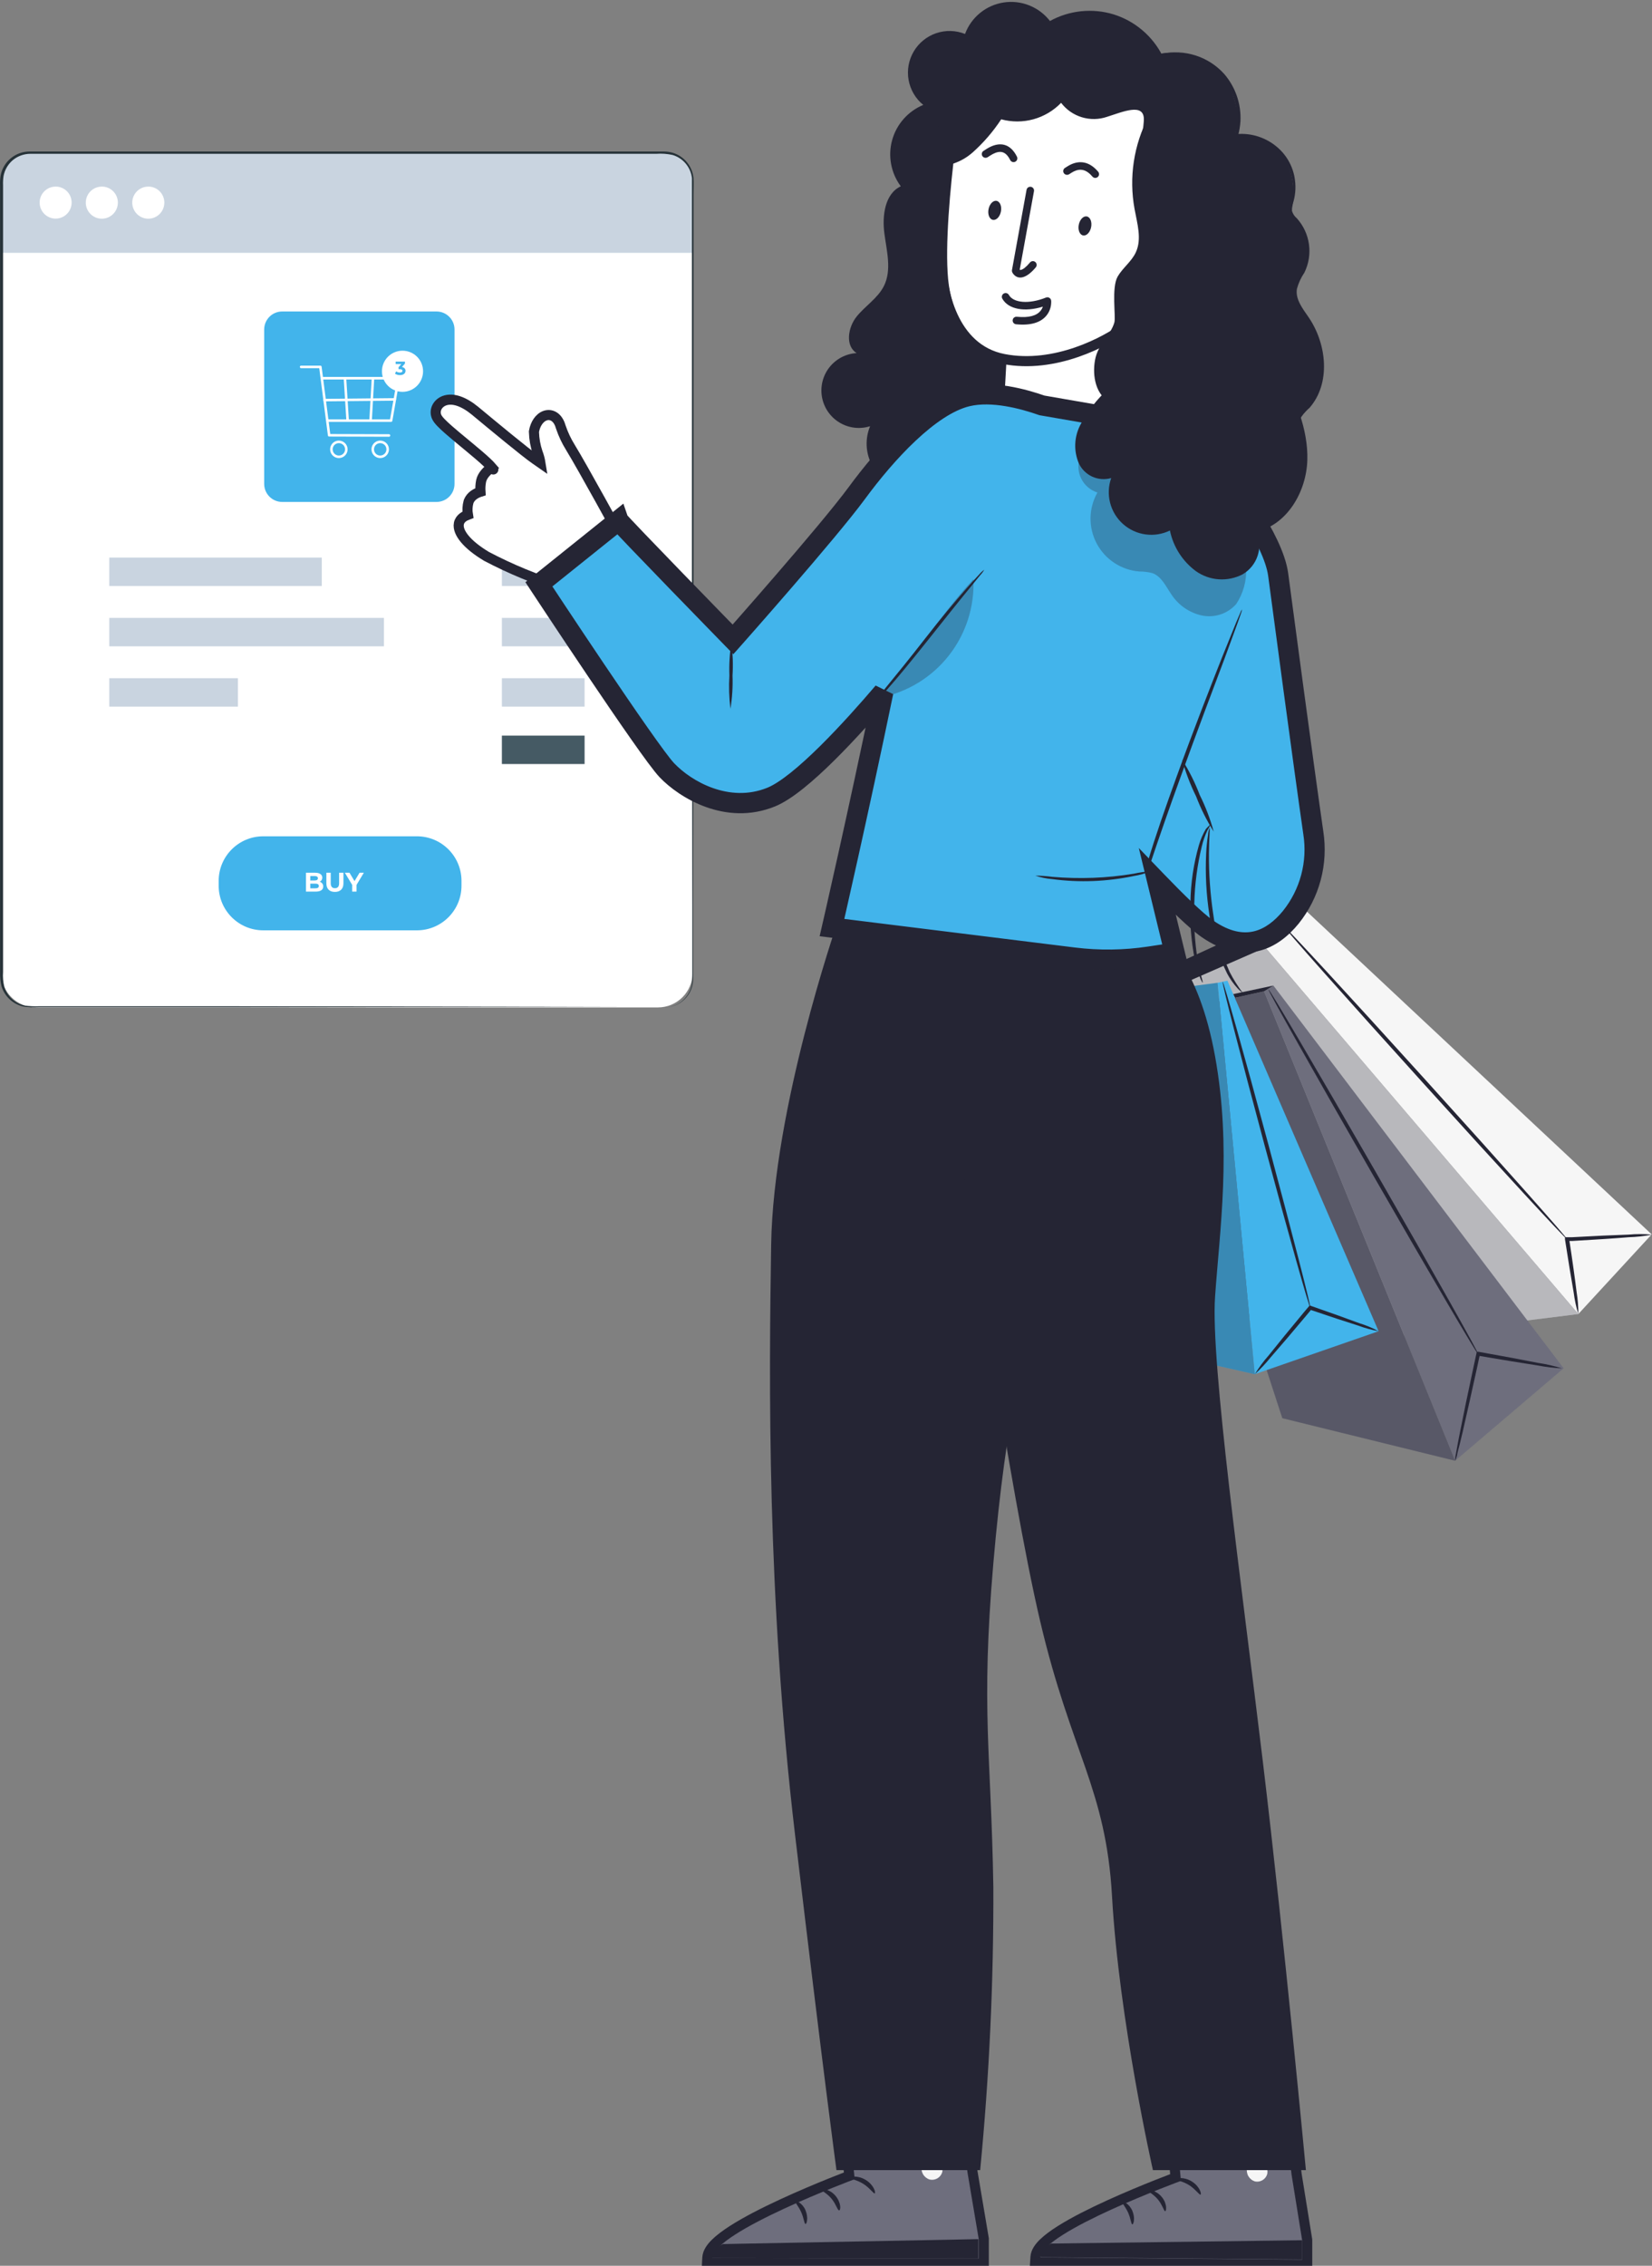 <svg width="491" height="673" viewBox="0 0 491 673" fill="none" xmlns="http://www.w3.org/2000/svg">
<rect x="0" y="0" width="491" height="673" fill="#808080" stroke="none"/>
<path d="M195.554 45.362H10.675C4.988 45.362 0.379 49.972 0.379 55.658V288.934C0.379 294.62 4.988 299.23 10.675 299.23H195.554C201.24 299.23 205.85 294.62 205.85 288.934V55.658C205.85 49.972 201.24 45.362 195.554 45.362Z" fill="white"/>
<path d="M8.973 45.362H197.312C199.591 45.362 201.777 46.268 203.389 47.88C205 49.491 205.906 51.677 205.906 53.956V75.106H0.379V53.956C0.379 51.677 1.284 49.491 2.896 47.88C4.508 46.268 6.693 45.362 8.973 45.362V45.362Z" fill="#C9D4E0"/>
<path d="M197.41 299.23H197.995C199.423 299.125 200.8 298.655 201.994 297.867C203.188 297.078 204.161 295.996 204.818 294.724C205.179 294.019 205.442 293.268 205.599 292.492C205.741 291.62 205.798 290.737 205.766 289.855C205.766 287.999 205.766 285.963 205.766 283.772C205.766 279.364 205.766 274.286 205.766 268.566C205.766 245.672 205.696 212.58 205.655 171.676C205.655 151.223 205.655 128.818 205.655 104.711C205.655 92.685 205.655 80.264 205.655 67.447V57.765C205.655 56.161 205.655 54.473 205.655 52.91C205.479 51.326 204.84 49.828 203.818 48.605C202.796 47.381 201.435 46.486 199.907 46.032C198.314 45.682 196.678 45.564 195.052 45.684H184.979H9.015C7.134 45.688 5.311 46.338 3.853 47.525C2.416 48.73 1.432 50.388 1.062 52.227C0.922 53.15 0.87 54.084 0.909 55.017V131.566C0.909 161.003 0.909 189.393 0.909 216.431C0.909 229.963 0.909 243.138 0.909 255.954C0.909 262.353 0.909 268.663 0.909 274.885V288.711C0.802 290.186 0.924 291.668 1.272 293.106C1.699 294.489 2.487 295.735 3.553 296.715C4.619 297.695 5.926 298.376 7.34 298.686C8.778 298.878 10.23 298.944 11.679 298.881H32.899H64.986L161.876 298.993H188.216H195.066H197.396H195.066H188.216L161.876 299.063L64.986 299.174H32.899H11.456C9.965 299.24 8.471 299.175 6.992 298.979C5.476 298.647 4.074 297.922 2.928 296.876C1.782 295.83 0.932 294.501 0.463 293.022C0.12 291.64 -0.03 290.218 0.016 288.795V274.969C0.016 268.756 0.016 262.446 0.016 256.038C0.016 243.203 0.016 230.028 0.016 216.514C0.016 189.477 0.016 161.087 0.016 131.65C0.016 116.936 0.016 101.972 0.016 86.756V55.101C-0.031 54.107 0.025 53.111 0.184 52.129C0.565 50.117 1.639 48.303 3.219 47C4.799 45.698 6.786 44.99 8.833 45H184.798H197.354C198.217 45.008 199.076 45.13 199.907 45.363C201.56 45.855 203.031 46.825 204.136 48.151C205.24 49.476 205.929 51.098 206.115 52.813C206.213 54.515 206.115 56.091 206.115 57.737V67.419C206.115 80.227 206.115 92.648 206.115 104.683C206.115 128.734 206.115 151.14 206.115 171.648C206.115 212.552 206.031 245.588 206.003 268.538C206.003 274.258 206.003 279.336 206.003 283.744C206.003 285.935 206.003 287.93 206.003 289.827C206.03 290.719 205.969 291.612 205.822 292.492C205.654 293.278 205.382 294.038 205.013 294.752C204.47 295.768 203.726 296.662 202.827 297.382C201.928 298.101 200.891 298.631 199.781 298.937C199.216 299.091 198.636 299.185 198.051 299.216L197.41 299.23Z" fill="#263238"/>
<path d="M21.291 60.234C21.28 61.173 20.992 62.087 20.463 62.862C19.933 63.637 19.187 64.238 18.316 64.59C17.446 64.941 16.491 65.028 15.572 64.838C14.653 64.648 13.811 64.191 13.151 63.523C12.491 62.855 12.044 62.008 11.865 61.087C11.685 60.165 11.783 59.212 12.145 58.346C12.506 57.48 13.116 56.74 13.897 56.219C14.678 55.699 15.596 55.422 16.534 55.421C17.164 55.419 17.788 55.543 18.37 55.785C18.952 56.027 19.479 56.382 19.922 56.83C20.365 57.278 20.714 57.81 20.949 58.395C21.184 58.979 21.301 59.605 21.291 60.234V60.234Z" fill="white"/>
<path d="M35.033 60.234C35.025 61.177 34.738 62.096 34.208 62.875C33.678 63.655 32.929 64.26 32.056 64.614C31.183 64.968 30.224 65.056 29.301 64.866C28.378 64.676 27.531 64.217 26.869 63.547C26.206 62.876 25.757 62.025 25.578 61.1C25.399 60.174 25.498 59.217 25.862 58.348C26.227 57.478 26.84 56.737 27.626 56.216C28.411 55.695 29.334 55.419 30.276 55.421C30.905 55.421 31.529 55.546 32.109 55.789C32.69 56.031 33.217 56.387 33.66 56.834C34.102 57.282 34.452 57.813 34.687 58.397C34.923 58.98 35.041 59.605 35.033 60.234V60.234Z" fill="white"/>
<path d="M48.845 60.234C48.837 61.173 48.551 62.089 48.025 62.866C47.499 63.644 46.755 64.249 45.886 64.606C45.018 64.962 44.063 65.055 43.143 64.872C42.222 64.689 41.376 64.238 40.71 63.576C40.044 62.914 39.588 62.07 39.4 61.15C39.211 60.23 39.298 59.276 39.65 58.405C40.002 57.535 40.602 56.787 41.377 56.256C42.151 55.726 43.065 55.435 44.004 55.421C44.64 55.41 45.273 55.527 45.863 55.764C46.454 56.002 46.991 56.355 47.442 56.804C47.893 57.253 48.25 57.788 48.491 58.377C48.732 58.966 48.852 59.598 48.845 60.234Z" fill="white"/>
<path d="M129.733 92.518H83.876C80.917 92.518 78.519 94.916 78.519 97.875V143.732C78.519 146.691 80.917 149.089 83.876 149.089H129.733C132.692 149.089 135.09 146.691 135.09 143.732V97.875C135.09 94.916 132.692 92.518 129.733 92.518Z" fill="#42B4EB"/>
<path d="M95.79 112.342H118.461L116.242 124.94H97.548" stroke="white" stroke-width="0.75" stroke-linecap="round" stroke-linejoin="round"/>
<path d="M89.498 108.979H95.218L97.827 129.292L115.615 129.348" stroke="white" stroke-width="0.75" stroke-linecap="round" stroke-linejoin="round"/>
<path d="M102.933 133.464C102.933 133.903 102.803 134.333 102.558 134.698C102.314 135.063 101.967 135.347 101.56 135.515C101.154 135.682 100.708 135.725 100.277 135.638C99.846 135.552 99.451 135.339 99.141 135.027C98.832 134.716 98.621 134.319 98.537 133.888C98.454 133.457 98.499 133.01 98.669 132.605C98.84 132.2 99.126 131.855 99.493 131.613C99.859 131.371 100.289 131.243 100.729 131.246C101.315 131.249 101.875 131.485 102.288 131.9C102.701 132.316 102.933 132.878 102.933 133.464Z" stroke="white" stroke-width="0.75" stroke-linecap="round" stroke-linejoin="round"/>
<path d="M115.224 133.464C115.224 133.903 115.093 134.333 114.849 134.698C114.605 135.063 114.257 135.347 113.851 135.515C113.445 135.682 112.998 135.725 112.568 135.638C112.137 135.552 111.742 135.339 111.432 135.027C111.123 134.716 110.912 134.319 110.828 133.888C110.744 133.457 110.79 133.01 110.96 132.605C111.13 132.2 111.417 131.855 111.783 131.613C112.15 131.371 112.58 131.243 113.02 131.246C113.605 131.249 114.166 131.485 114.579 131.9C114.992 132.316 115.224 132.878 115.224 133.464V133.464Z" stroke="white" stroke-width="0.75" stroke-linecap="round" stroke-linejoin="round"/>
<path d="M102.556 112.746L103.324 124.94" stroke="white" stroke-width="0.75" stroke-linecap="round" stroke-linejoin="round"/>
<path d="M110.829 112.746L110.146 124.94" stroke="white" stroke-width="0.75" stroke-linecap="round" stroke-linejoin="round"/>
<path d="M96.474 118.843L117.344 118.634" stroke="white" stroke-width="0.75" stroke-linecap="round" stroke-linejoin="round"/>
<path d="M119.632 116.388C123.007 116.388 125.743 113.652 125.743 110.277C125.743 106.902 123.007 104.167 119.632 104.167C116.258 104.167 113.522 106.902 113.522 110.277C113.522 113.652 116.258 116.388 119.632 116.388Z" fill="white"/>
<path d="M95.637 165.621H32.48V174.061H95.637V165.621Z" fill="#C9D4E0"/>
<path d="M173.749 165.621H149.167V174.061H173.749V165.621Z" fill="#C9D4E0"/>
<path d="M114.108 183.534H32.48V191.974H114.108V183.534Z" fill="#C9D4E0"/>
<path d="M173.749 183.534H149.167V191.974H173.749V183.534Z" fill="#C9D4E0"/>
<path d="M70.706 201.447H32.48V209.888H70.706V201.447Z" fill="#C9D4E0"/>
<path d="M173.749 201.447H149.167V209.888H173.749V201.447Z" fill="#C9D4E0"/>
<path d="M173.749 218.495H149.167V226.936H173.749V218.495Z" fill="#455A64"/>
<path d="M123.908 248.403H78.246C70.927 248.403 64.993 254.337 64.993 261.657V263.08C64.993 270.4 70.927 276.333 78.246 276.333H123.908C131.228 276.333 137.162 270.4 137.162 263.08V261.657C137.162 254.337 131.228 248.403 123.908 248.403Z" fill="#42B4EB"/>
<path d="M119.461 109.016C119.806 109.072 120.071 109.201 120.255 109.404C120.439 109.603 120.531 109.851 120.531 110.147C120.531 110.376 120.47 110.588 120.35 110.783C120.23 110.975 120.046 111.129 119.799 111.245C119.555 111.361 119.254 111.42 118.898 111.42C118.62 111.42 118.346 111.384 118.076 111.313C117.809 111.238 117.582 111.132 117.395 110.997L117.749 110.299C117.899 110.412 118.072 110.5 118.267 110.564C118.466 110.624 118.669 110.654 118.875 110.654C119.104 110.654 119.284 110.611 119.416 110.524C119.547 110.434 119.613 110.309 119.613 110.147C119.613 109.824 119.367 109.663 118.875 109.663H118.459V109.061L119.269 108.143H117.592V107.411H120.35V108.002L119.461 109.016Z" fill="#42B4EB"/>
<path d="M95.044 261.916C95.364 262.017 95.614 262.188 95.796 262.428C95.977 262.663 96.068 262.953 96.068 263.3C96.068 263.791 95.876 264.169 95.492 264.436C95.113 264.697 94.558 264.828 93.828 264.828H90.932V259.228H93.668C94.35 259.228 94.873 259.359 95.236 259.62C95.604 259.881 95.788 260.236 95.788 260.684C95.788 260.956 95.721 261.199 95.588 261.412C95.46 261.625 95.278 261.793 95.044 261.916ZM92.22 260.204V261.524H93.508C93.828 261.524 94.07 261.468 94.236 261.356C94.401 261.244 94.484 261.079 94.484 260.86C94.484 260.641 94.401 260.479 94.236 260.372C94.07 260.26 93.828 260.204 93.508 260.204H92.22ZM93.732 263.852C94.073 263.852 94.329 263.796 94.5 263.684C94.676 263.572 94.764 263.399 94.764 263.164C94.764 262.7 94.42 262.468 93.732 262.468H92.22V263.852H93.732ZM99.537 264.924C98.737 264.924 98.113 264.703 97.665 264.26C97.222 263.817 97.001 263.185 97.001 262.364V259.228H98.297V262.316C98.297 263.319 98.713 263.82 99.545 263.82C99.95 263.82 100.26 263.7 100.473 263.46C100.686 263.215 100.793 262.833 100.793 262.316V259.228H102.073V262.364C102.073 263.185 101.849 263.817 101.401 264.26C100.958 264.703 100.337 264.924 99.537 264.924ZM105.963 262.844V264.828H104.667V262.828L102.499 259.228H103.875L105.371 261.716L106.867 259.228H108.139L105.963 262.844Z" fill="white"/>
<path d="M386.753 269.192L490.911 366.651L469.1 390.309L376.07 281.455L386.753 269.192Z" fill="#F6F6F6"/>
<path d="M469.1 390.308L398.749 399.055L343.243 295.809L376.07 281.454L469.1 390.308Z" fill="#F6F6F6"/>
<path d="M469.1 390.308C468.456 388.216 467.994 386.071 467.72 383.899C467.008 379.892 466.096 374.328 465.139 368.119V367.496H465.762H467.119C473.796 367.118 479.672 366.85 483.989 366.717C486.321 366.501 488.668 366.501 491 366.717C488.704 367.169 486.373 367.429 484.034 367.496C479.738 367.852 473.774 368.23 467.186 368.609H465.828L466.363 367.941C467.32 374.15 468.099 379.737 468.588 383.765C468.947 385.927 469.119 388.116 469.1 390.308V390.308Z" fill="#252534"/>
<path d="M381.567 275.112C381.79 274.889 400.819 295.52 424.054 321.182C447.289 346.843 465.94 367.808 465.717 368.03C465.495 368.253 446.444 347.622 423.208 321.961C399.973 296.299 381.323 275.312 381.567 275.112Z" fill="#252534"/>
<g opacity="0.3">
<path d="M469.1 390.308L398.749 399.055L343.243 295.809L376.07 281.454L469.1 390.308Z" fill="#252534"/>
</g>
<path d="M464.738 406.422L432.489 433.885L375.714 294.452L378.474 292.738L464.738 406.422Z" fill="#6E6E7D"/>
<path d="M432.489 433.886L381.122 421.244L342.241 301.885L375.714 294.452L432.489 433.886Z" fill="#6E6E7D"/>
<g opacity="0.3">
<path d="M432.489 433.886L381.122 421.244L342.241 301.885L375.714 294.452L432.489 433.886Z" fill="#252534"/>
</g>
<path d="M432.489 433.886C432.489 433.136 432.579 432.389 432.756 431.66C433.001 430.213 433.379 428.144 433.891 425.584C434.893 420.465 436.362 413.41 438.053 405.554C438.32 404.352 438.565 403.195 438.81 402.06L438.921 401.525H439.477C446.488 402.772 452.697 403.929 457.149 404.819C459.554 405.175 461.928 405.718 464.248 406.444C461.82 406.323 459.403 406.033 457.015 405.576C452.564 404.886 446.288 403.884 439.21 402.66L439.878 402.215C439.633 403.35 439.366 404.441 439.121 405.709C437.43 413.477 435.827 420.51 434.67 425.584C434.069 428.121 433.557 430.169 433.179 431.571C433.076 432.375 432.843 433.157 432.489 433.886V433.886Z" fill="#252534"/>
<path d="M377.005 293.895C377.294 293.717 391.471 317.865 408.697 347.777C425.923 377.689 439.655 402.104 439.366 402.26C439.077 402.415 424.922 378.29 407.696 348.356C390.47 318.421 376.738 294.051 377.005 293.895Z" fill="#252534"/>
<path d="M364.809 291.292L409.743 395.405L372.932 408.18L361.893 291.915L364.809 291.292Z" fill="#42B4EB"/>
<path d="M372.932 408.18L338.814 400.457L334.118 295.587L361.893 291.915L372.932 408.18Z" fill="#42B4EB"/>
<g opacity="0.3">
<path d="M372.932 408.18L338.814 400.457L334.118 295.587L361.893 291.915L372.932 408.18Z" fill="#252534"/>
</g>
<path d="M372.954 408.18C374.155 406.197 375.533 404.327 377.072 402.593C379.72 399.255 383.459 394.693 387.621 389.685L389.001 388.06L389.246 387.771L389.624 387.882C395.322 389.863 400.374 391.666 404.001 393.023C405.988 393.629 407.911 394.426 409.743 395.405C407.697 395.029 405.687 394.478 403.734 393.758C400.062 392.601 394.966 390.931 389.246 388.973L389.869 388.795L388.511 390.442C384.349 395.427 380.499 399.923 377.695 403.128C376.244 404.928 374.659 406.617 372.954 408.18V408.18Z" fill="#252534"/>
<path d="M363.384 291.603C363.696 291.603 369.772 313.125 376.96 339.876C384.149 366.628 389.735 388.35 389.446 388.439C389.157 388.528 383.036 366.917 375.848 340.166C368.659 313.414 363.073 291.692 363.384 291.603Z" fill="#252534"/>
<path d="M386.753 269.192L349.051 286.507L352.857 291.603L376.07 281.455L386.753 269.192Z" fill="#252534"/>
<path d="M378.474 292.738L366.545 295.275L367.079 296.366L375.714 294.452L378.474 292.738Z" fill="#252534"/>
<path d="M331.002 4.278C327.874 3.323 324.587 3.004 321.334 3.341C318.081 3.677 314.928 4.662 312.062 6.237C310.469 4.176 308.354 2.579 305.936 1.612C303.517 0.644 300.884 0.341 298.31 0.734C295.735 1.127 293.312 2.201 291.292 3.846C289.273 5.49 287.73 7.645 286.824 10.087C284.078 8.989 281.03 8.911 278.231 9.866C275.433 10.822 273.069 12.747 271.568 15.295C270.067 17.843 269.528 20.844 270.048 23.755C270.568 26.666 272.114 29.294 274.405 31.164C272.17 32.088 270.176 33.51 268.574 35.321C266.972 37.133 265.804 39.286 265.16 41.617C264.516 43.948 264.413 46.395 264.858 48.772C265.303 51.149 266.285 53.393 267.728 55.334C262.965 57.559 262.164 64.102 262.854 69.355C263.544 74.607 265.08 80.216 262.72 84.934C260.895 88.584 257.157 90.854 254.597 94.037C252.038 97.219 251.125 102.717 254.597 104.875C253.023 104.969 251.488 105.396 250.091 106.128C248.695 106.86 247.47 107.881 246.498 109.122C245.526 110.363 244.829 111.796 244.452 113.327C244.076 114.858 244.029 116.452 244.315 118.002C244.601 119.552 245.213 121.024 246.111 122.32C247.009 123.616 248.171 124.707 249.522 125.519C250.873 126.332 252.381 126.848 253.947 127.034C255.512 127.22 257.1 127.071 258.603 126.597C257.728 128.71 257.402 131.009 257.655 133.282C257.908 135.555 258.732 137.726 260.05 139.595C262.749 143.31 266.549 146.082 270.911 147.518C277.145 149.643 283.879 149.824 290.219 148.035C296.558 146.247 302.204 142.573 306.409 137.503L345.513 16.564C344.035 13.652 341.991 11.065 339.499 8.955C337.007 6.845 334.118 5.255 331.002 4.278V4.278Z" fill="#252534"/>
<path d="M349.608 37.774L350.142 31.253L311.35 21.438C299.332 19.412 285.511 30.763 284.019 42.848C282.35 56.202 280.859 72.782 281.794 82.909C283.797 103.34 299.153 106.856 299.153 106.856L298.041 126.887L342.753 130.136L349.608 37.774Z" fill="white"/>
<path d="M279.75 77.094C279.563 85.685 283.002 103.619 298.258 106.626C313.513 109.633 328.917 101.436 334.713 96.961" stroke="#252534" stroke-width="3"/>
<path d="M284.108 28.292C288.735 22.282 295.236 17.989 302.581 16.096L335.297 20.213H338.079C338.702 18.144 342.174 17.075 342.174 17.075C345.268 14.716 355.929 14.583 363.362 22.35C366.055 25.154 367.947 32.209 368.013 36.082C368.013 37.551 366.456 39.576 367.68 40.377C369.156 40.57 370.642 40.674 372.131 40.689C380.477 42.514 385.685 49.903 384.171 60.964C384.035 61.51 383.975 62.071 383.993 62.633C384.244 63.508 384.757 64.285 385.462 64.859C387.4 67.015 388.648 69.702 389.045 72.574C389.442 75.446 388.969 78.371 387.688 80.972C386.684 82.448 385.931 84.08 385.462 85.802C384.95 88.94 387.243 91.744 389.045 94.393C394.387 102.338 395.522 113.867 389.246 121.1C387.485 122.627 386.099 124.538 385.195 126.686C384.98 127.8 384.92 128.938 385.017 130.069C385.017 135.833 382.013 142.287 376.382 143.422C373.244 144.09 369.438 143.222 367.212 145.515C366.366 146.62 365.697 147.852 365.231 149.165C363.98 151.523 361.962 153.385 359.51 154.441C357.057 155.497 354.318 155.685 351.744 154.973C346.67 153.393 345.068 132.717 345.713 127.487C339.548 125.262 334.986 124.861 335.275 118.318C335.275 118.318 336.232 107.056 334.407 101.559C332.582 96.062 336.254 84.377 338.324 78.724C340.394 73.071 337.923 59.829 337.367 54.577C337.343 53.081 337.492 51.587 337.812 50.125C338.035 48.857 338.346 47.41 338.68 45.874C339.014 44.339 339.993 36.772 339.971 35.437C339.971 30.473 333.739 33.211 329.021 34.702C326.598 35.528 323.976 35.57 321.528 34.823C319.079 34.077 316.928 32.578 315.378 30.54C313.122 32.878 310.279 34.566 307.146 35.427C304.014 36.288 300.707 36.292 297.573 35.437C295.188 39.071 292.337 42.378 289.094 45.274C285.801 48.188 281.487 49.676 277.098 49.413C277.003 41.786 279.472 34.349 284.108 28.292V28.292Z" fill="#252534"/>
<path d="M250.235 607.365L248.682 607.456L248.831 609.006L252.416 646.278C252.199 646.361 251.953 646.455 251.68 646.561C250.528 647.004 248.884 647.646 246.91 648.441C242.965 650.029 237.694 652.231 232.403 654.681C227.124 657.126 221.778 659.839 217.707 662.454C215.676 663.759 213.907 665.073 212.615 666.353C211.383 667.573 210.319 669.016 210.234 670.586L210.149 672.163L211.728 672.167L290.893 672.367L292.397 672.371V670.867V665.08V664.955L292.376 664.831L289.042 645.098L284.172 606.759L283.995 605.368L282.595 605.45L250.235 607.365Z" fill="#6E6E7D" stroke="#252534" stroke-width="3"/>
<path d="M277.832 641.378C278.606 641.621 279.262 642.142 279.674 642.841C280.085 643.54 280.222 644.367 280.058 645.162C279.838 645.936 279.332 646.598 278.641 647.012C277.95 647.425 277.128 647.56 276.341 647.387C275.518 647.139 274.817 646.593 274.373 645.858C273.929 645.122 273.774 644.247 273.937 643.404C274.239 642.603 274.838 641.951 275.609 641.581C276.381 641.212 277.265 641.155 278.077 641.423" fill="#F6F6F6"/>
<path d="M290.785 670.867V665.081L214.87 666.55C214.87 666.55 211.265 668.108 211.665 670.667L290.785 670.867Z" fill="#252534"/>
<path d="M252.705 646.875C252.705 647.276 254.686 647.432 256.645 648.7C258.603 649.969 259.627 651.638 259.983 651.482C260.339 651.326 259.76 649.034 257.379 647.543C254.998 646.052 252.616 646.497 252.705 646.875Z" fill="#252534"/>
<path d="M244.203 650.414C244.203 650.792 245.828 651.46 247.186 653.129C248.543 654.798 248.922 656.557 249.411 656.534C249.901 656.512 250.057 654.309 248.343 652.239C246.629 650.169 244.226 650.036 244.203 650.414Z" fill="#252534"/>
<path d="M239.418 660.585C239.775 660.585 240.309 658.693 239.418 656.534C238.528 654.376 236.525 653.508 236.369 653.842C236.214 654.175 237.349 655.31 238.15 657.113C238.951 658.916 239.018 660.541 239.418 660.585Z" fill="#252534"/>
<path d="M249.901 637.639C250.057 637.995 251.882 637.439 254.107 637.639C256.333 637.839 258.091 638.485 258.291 638.151C258.492 637.817 256.823 636.393 254.174 636.259C251.526 636.126 249.701 637.328 249.901 637.639Z" fill="#252534"/>
<path d="M347.503 608.455L345.949 608.537L346.089 610.087L349.391 646.782C349.182 646.86 348.946 646.95 348.683 647.049C347.548 647.48 345.928 648.102 343.984 648.873C340.096 650.414 334.901 652.55 329.684 654.927C324.479 657.3 319.205 659.933 315.184 662.472C313.178 663.738 311.428 665.015 310.147 666.258C308.928 667.44 307.86 668.849 307.761 670.392L307.659 671.975L309.244 671.989L387.007 672.679L388.52 672.692V671.179V665.414V665.294L388.501 665.175L385.368 645.778L380.92 608.085L380.756 606.689L379.351 606.763L347.503 608.455Z" fill="#6E6E7D" stroke="#252534" stroke-width="3"/>
<path d="M374.423 642.001C375.189 642.234 375.841 642.744 376.252 643.431C376.664 644.117 376.805 644.933 376.649 645.718C376.439 646.484 375.944 647.142 375.266 647.555C374.587 647.969 373.776 648.108 372.999 647.944C372.183 647.695 371.49 647.151 371.054 646.419C370.617 645.686 370.47 644.817 370.64 643.982C370.94 643.199 371.532 642.563 372.291 642.206C373.05 641.849 373.918 641.8 374.713 642.068" fill="#F6F6F6"/>
<path d="M387.02 671.112V665.415L312.44 666.394C312.44 666.394 308.902 667.929 309.28 670.422L387.02 671.112Z" fill="#252534"/>
<path d="M349.697 647.298C349.697 647.699 351.655 647.877 353.547 649.123C355.439 650.369 356.463 652.016 356.819 651.861C357.175 651.705 356.618 649.479 354.282 647.988C351.945 646.497 349.608 646.942 349.697 647.298Z" fill="#252534"/>
<path d="M341.329 650.726C341.329 651.104 342.931 651.772 344.244 653.419C345.557 655.066 345.936 656.802 346.314 656.779C346.692 656.757 346.959 654.554 345.29 652.551C343.621 650.548 341.351 650.281 341.329 650.726Z" fill="#252534"/>
<path d="M336.566 660.696C336.9 660.696 337.456 658.849 336.566 656.712C335.676 654.576 333.762 653.73 333.583 654.042C333.405 654.353 334.54 655.511 335.319 657.269C336.098 659.027 336.165 660.652 336.566 660.696Z" fill="#252534"/>
<path d="M346.982 638.218C347.16 638.574 348.94 638.039 351.121 638.218C353.302 638.396 355.038 639.063 355.239 638.729C355.439 638.396 353.792 637.016 351.21 636.86C348.629 636.704 346.804 637.906 346.982 638.218Z" fill="#252534"/>
<path d="M248.61 274.844C248.61 274.844 229.848 329.171 229.203 369.588C228.558 410.005 227.912 474.191 236.325 545.187C244.738 616.184 248.61 644.583 248.61 644.583H291.319C294.035 616.616 295.342 588.531 295.236 560.433C294.591 520.661 291.475 508.087 295.236 464.354C298.998 420.621 305.096 394.336 311.461 381.094C311.461 381.094 329.088 360.151 330.379 331.419C330.914 313.204 327.89 295.06 321.476 278.004L248.61 274.844Z" fill="#252534"/>
<path d="M286.557 351.071C287.269 353.297 299.91 442.32 309.169 481.625C318.427 520.929 328.709 531.3 330.512 563.259C332.582 600.026 342.664 644.583 342.664 644.583H388.133C388.133 644.583 381.745 576.613 375.358 523.421C368.97 470.229 359.779 404.819 361.136 385.167C362.494 365.515 366.122 341.278 361.136 313.748C356.151 286.217 345.424 278.962 345.424 278.962L306.854 277.226L286.557 351.071Z" fill="#252534"/>
<path d="M144.588 165.251L144.624 165.273L144.661 165.292C151.785 169.032 159.239 172.107 166.927 174.478L167.686 174.712L168.306 174.216L184.175 161.53L185.158 160.744L184.554 159.639L183.238 160.359C184.554 159.639 184.554 159.639 184.554 159.639L184.554 159.638L184.552 159.635L184.546 159.624L184.521 159.579L184.425 159.404L184.059 158.734C183.741 158.154 183.283 157.319 182.722 156.299C181.6 154.258 180.066 151.475 178.418 148.505C175.13 142.582 171.362 135.872 169.516 132.866L169.512 132.861C168.356 130.998 167.417 129.009 166.711 126.934C166.362 125.686 165.815 124.65 165 123.989C164.102 123.262 163.021 123.112 162.028 123.453C161.111 123.767 160.376 124.456 159.849 125.226C159.31 126.013 158.917 126.986 158.727 128.045L158.699 128.198L158.704 128.353C158.762 130.41 159.126 132.447 159.783 134.397L159.793 134.428L159.805 134.459C160.183 135.438 160.456 136.452 160.622 137.483C160.184 137.176 159.687 136.834 159.125 136.457C156.431 134.646 146.227 126.185 141.558 122.314C141.434 122.21 141.313 122.111 141.197 122.014L141.197 122.014L141.19 122.009C137.703 119.149 134.706 118.277 132.461 118.893C130.202 119.514 128.911 121.728 129.751 123.742C130.009 124.372 130.584 125.026 131.117 125.577C131.711 126.191 132.474 126.896 133.328 127.646C134.737 128.884 136.459 130.307 138.183 131.732C138.548 132.033 138.912 132.334 139.274 132.634C141.368 134.368 143.365 136.045 144.798 137.405C145.369 137.946 145.821 138.41 146.145 138.787C145.934 138.941 145.707 139.117 145.476 139.311C144.606 140.038 143.34 141.281 143.002 142.836L142.999 142.85L142.996 142.864C142.788 143.918 142.723 144.993 142.8 146.06C142.659 146.104 142.512 146.153 142.362 146.209C141.394 146.571 139.963 147.328 139.321 148.88L139.286 148.964L139.261 149.053C138.91 150.319 138.849 151.641 139.072 152.922C139.054 152.929 139.036 152.935 139.018 152.941C138.57 153.096 138.029 153.335 137.55 153.707C137.062 154.085 136.562 154.664 136.39 155.489C136.229 156.257 136.388 157.051 136.684 157.775C136.986 158.514 137.476 159.289 138.135 160.081C139.454 161.664 141.554 163.435 144.588 165.251ZM146.628 139.445C146.639 139.47 146.635 139.467 146.626 139.442C146.627 139.443 146.627 139.444 146.628 139.445Z" fill="white" stroke="#252534" stroke-width="3"/>
<mask id="path-64-outside-1_4601_28839" maskUnits="userSpaceOnUse" x="155.165" y="114.133" width="239" height="174" fill="black">
<rect fill="white" x="155.165" y="114.133" width="239" height="174"/>
<path fill-rule="evenodd" clip-rule="evenodd" d="M183.823 154.595C184.068 155.307 217.852 189.915 217.852 189.915C217.852 189.915 246.073 158.134 254.664 146.45C263.255 134.765 276.252 120.432 287.469 117.739C294.914 115.952 304.241 118.498 309.672 120.412L372.131 131.227C372.131 131.227 373.098 138.645 371.926 152.723C375.387 158.221 379.188 165.282 379.898 170.709C381.033 179.255 387.198 225.57 390.336 247.381C391.027 251.793 390.79 256.3 389.64 260.615C388.49 264.93 386.453 268.958 383.659 272.441C378.207 279.118 369.972 283.569 358.844 275.868C355.372 273.436 349.446 267.602 344.006 261.953L349.118 282.99L341.618 284.125C334.166 285.245 326.596 285.343 319.117 284.415L247.275 275.512C247.275 275.512 255.019 241.897 262.533 205.571C253.656 215.979 238.091 233.157 229.181 236.764C216.205 242.017 203.675 234.539 198.178 228.752C192.681 222.966 160.165 173.557 160.165 173.557L183.823 154.595Z"/>
</mask>
<path fill-rule="evenodd" clip-rule="evenodd" d="M183.823 154.595C184.068 155.307 217.852 189.915 217.852 189.915C217.852 189.915 246.073 158.134 254.664 146.45C263.255 134.765 276.252 120.432 287.469 117.739C294.914 115.952 304.241 118.498 309.672 120.412L372.131 131.227C372.131 131.227 373.098 138.645 371.926 152.723C375.387 158.221 379.188 165.282 379.898 170.709C381.033 179.255 387.198 225.57 390.336 247.381C391.027 251.793 390.79 256.3 389.64 260.615C388.49 264.93 386.453 268.958 383.659 272.441C378.207 279.118 369.972 283.569 358.844 275.868C355.372 273.436 349.446 267.602 344.006 261.953L349.118 282.99L341.618 284.125C334.166 285.245 326.596 285.343 319.117 284.415L247.275 275.512C247.275 275.512 255.019 241.897 262.533 205.571C253.656 215.979 238.091 233.157 229.181 236.764C216.205 242.017 203.675 234.539 198.178 228.752C192.681 222.966 160.165 173.557 160.165 173.557L183.823 154.595Z" fill="#42B4EB"/>
<path d="M217.852 189.915L215.706 192.011L217.956 194.317L220.096 191.907L217.852 189.915ZM183.823 154.595L186.66 153.62L185.274 149.588L181.947 152.254L183.823 154.595ZM254.664 146.45L252.247 144.672V144.672L254.664 146.45ZM287.469 117.739L288.169 120.656V120.656L287.469 117.739ZM309.672 120.412L308.675 123.242L308.913 123.326L309.161 123.368L309.672 120.412ZM372.131 131.227L375.106 130.839L374.82 128.648L372.643 128.271L372.131 131.227ZM371.926 152.723L368.936 152.474L368.853 153.473L369.387 154.322L371.926 152.723ZM379.898 170.709L376.924 171.098L376.924 171.104L379.898 170.709ZM390.336 247.381L387.367 247.808L387.369 247.826L387.372 247.845L390.336 247.381ZM389.64 260.615L386.741 259.842V259.843L389.64 260.615ZM383.659 272.441L385.983 274.339L385.991 274.328L386 274.318L383.659 272.441ZM358.844 275.868L357.123 278.325L357.13 278.33L357.137 278.335L358.844 275.868ZM344.006 261.953L346.167 259.872L338.471 251.879L341.091 262.661L344.006 261.953ZM349.118 282.99L349.567 285.956L352.807 285.466L352.033 282.282L349.118 282.99ZM341.618 284.125L342.064 287.092L342.067 287.092L341.618 284.125ZM319.117 284.415L319.487 281.437L319.486 281.437L319.117 284.415ZM247.275 275.512L244.351 274.839L243.605 278.08L246.906 278.489L247.275 275.512ZM262.533 205.571L265.471 206.178L260.251 203.624L262.533 205.571ZM229.181 236.764L228.055 233.983L229.181 236.764ZM198.178 228.752L196.003 230.818H196.003L198.178 228.752ZM160.165 173.557L158.289 171.216L156.157 172.925L157.659 175.207L160.165 173.557ZM217.852 189.915C219.999 187.82 219.999 187.82 219.999 187.819C219.998 187.819 219.998 187.819 219.998 187.818C219.997 187.817 219.995 187.816 219.993 187.814C219.989 187.809 219.983 187.803 219.975 187.795C219.958 187.778 219.934 187.753 219.902 187.721C219.839 187.655 219.744 187.558 219.62 187.431C219.373 187.178 219.01 186.806 218.548 186.332C217.624 185.385 216.304 184.031 214.719 182.404C211.548 179.149 207.319 174.802 203.083 170.434C198.846 166.064 194.605 161.677 191.41 158.34C189.812 156.67 188.482 155.27 187.548 154.27C187.079 153.767 186.722 153.379 186.485 153.113C186.363 152.976 186.292 152.893 186.258 152.852C186.239 152.829 186.254 152.846 186.285 152.888C186.299 152.909 186.339 152.963 186.387 153.041C186.41 153.078 186.55 153.3 186.66 153.62L180.986 155.57C181.1 155.901 181.248 156.139 181.283 156.195C181.343 156.292 181.398 156.37 181.433 156.418C181.503 156.515 181.574 156.603 181.626 156.666C181.735 156.798 181.867 156.949 182.006 157.106C182.29 157.424 182.685 157.853 183.163 158.365C184.123 159.393 185.473 160.814 187.076 162.489C190.285 165.841 194.536 170.239 198.776 174.611C203.016 178.984 207.249 183.334 210.421 186.59C212.007 188.218 213.328 189.574 214.252 190.522C214.715 190.996 215.078 191.368 215.326 191.622C215.45 191.749 215.544 191.846 215.609 191.912C215.641 191.944 215.665 191.969 215.681 191.986C215.689 191.994 215.695 192 215.699 192.005C215.701 192.007 215.703 192.008 215.704 192.009C215.705 192.01 215.705 192.01 215.705 192.011C215.706 192.011 215.706 192.011 217.852 189.915ZM252.247 144.672C248.035 150.401 238.916 161.173 230.767 170.602C226.709 175.297 222.919 179.628 220.143 182.786C218.755 184.365 217.621 185.65 216.834 186.54C216.441 186.985 216.134 187.331 215.926 187.566C215.822 187.683 215.743 187.773 215.689 187.833C215.663 187.863 215.643 187.886 215.629 187.901C215.622 187.909 215.617 187.914 215.614 187.918C215.612 187.92 215.611 187.921 215.61 187.922C215.61 187.923 215.61 187.923 215.609 187.923C215.609 187.923 215.609 187.924 217.852 189.915C220.096 191.907 220.096 191.907 220.096 191.907C220.096 191.907 220.097 191.906 220.097 191.906C220.098 191.905 220.099 191.903 220.101 191.901C220.105 191.897 220.11 191.891 220.117 191.884C220.13 191.868 220.151 191.845 220.178 191.815C220.232 191.754 220.312 191.663 220.417 191.545C220.626 191.309 220.934 190.961 221.329 190.514C222.119 189.62 223.257 188.331 224.649 186.748C227.433 183.581 231.235 179.237 235.306 174.526C243.415 165.144 252.702 154.183 257.081 148.227L252.247 144.672ZM286.769 114.822C280.376 116.357 273.849 121.065 268.027 126.536C262.127 132.081 256.61 138.738 252.247 144.672L257.081 148.227C261.308 142.477 266.585 136.125 272.136 130.909C277.764 125.62 283.345 121.815 288.169 120.656L286.769 114.822ZM310.67 117.583C307.853 116.59 303.986 115.418 299.816 114.728C295.677 114.043 291.038 113.797 286.769 114.822L288.169 120.656C291.345 119.894 295.092 120.028 298.836 120.647C302.548 121.262 306.06 122.32 308.675 123.242L310.67 117.583ZM372.643 128.271L310.184 117.456L309.161 123.368L371.619 134.183L372.643 128.271ZM374.915 152.972C375.511 145.821 375.565 140.338 375.467 136.616C375.418 134.756 375.331 133.336 375.254 132.369C375.216 131.886 375.181 131.516 375.154 131.26C375.14 131.132 375.129 131.033 375.121 130.963C375.117 130.928 375.113 130.9 375.111 130.879C375.109 130.869 375.108 130.86 375.108 130.853C375.107 130.85 375.107 130.847 375.106 130.845C375.106 130.843 375.106 130.842 375.106 130.841C375.106 130.841 375.106 130.84 375.106 130.84C375.106 130.839 375.106 130.839 372.131 131.227C369.156 131.615 369.156 131.614 369.156 131.614C369.156 131.614 369.156 131.613 369.156 131.613C369.156 131.612 369.156 131.612 369.156 131.611C369.156 131.611 369.156 131.611 369.156 131.611C369.156 131.611 369.156 131.614 369.156 131.618C369.157 131.626 369.159 131.642 369.162 131.664C369.167 131.709 369.176 131.783 369.187 131.886C369.208 132.091 369.239 132.41 369.273 132.842C369.341 133.706 369.423 135.021 369.469 136.775C369.562 140.282 369.513 145.547 368.936 152.474L374.915 152.972ZM382.873 170.32C382.459 167.156 381.182 163.708 379.659 160.467C378.117 157.187 376.234 153.935 374.464 151.125L369.387 154.322C371.079 157.009 372.827 160.036 374.229 163.019C375.648 166.039 376.627 168.835 376.924 171.098L382.873 170.32ZM393.306 246.954C390.17 225.163 384.008 178.866 382.872 170.314L376.924 171.104C378.058 179.644 384.226 225.977 387.367 247.808L393.306 246.954ZM392.539 261.387C393.796 256.669 394.055 251.741 393.3 246.917L387.372 247.845C387.998 251.844 387.783 255.931 386.741 259.842L392.539 261.387ZM386 274.318C389.055 270.509 391.282 266.105 392.539 261.387L386.741 259.843C385.699 263.754 383.852 267.406 381.319 270.564L386 274.318ZM357.137 278.335C363.243 282.561 368.945 283.688 374.076 282.464C379.088 281.27 383.031 277.953 385.983 274.339L381.336 270.543C378.835 273.606 375.934 275.853 372.684 276.628C369.552 277.375 365.573 276.877 360.551 273.402L357.137 278.335ZM341.845 264.034C347.233 269.629 353.366 275.694 357.123 278.325L360.565 273.411C357.378 271.178 351.66 265.576 346.167 259.872L341.845 264.034ZM352.033 282.282L346.922 261.244L341.091 262.661L346.203 283.699L352.033 282.282ZM342.067 287.092L349.567 285.956L348.669 280.024L341.169 281.159L342.067 287.092ZM318.748 287.392C326.497 288.353 334.342 288.253 342.064 287.092L341.172 281.159C333.99 282.238 326.694 282.332 319.487 281.437L318.748 287.392ZM246.906 278.489L318.748 287.392L319.486 281.437L247.644 272.535L246.906 278.489ZM259.596 204.963C255.842 223.107 252.031 240.577 249.158 253.513C247.721 259.981 246.519 265.313 245.677 269.029C245.255 270.886 244.924 272.34 244.698 273.328C244.585 273.822 244.498 274.2 244.44 274.455C244.41 274.582 244.388 274.678 244.374 274.742C244.366 274.774 244.361 274.799 244.357 274.815C244.355 274.823 244.354 274.829 244.353 274.833C244.352 274.835 244.352 274.836 244.352 274.837C244.352 274.838 244.351 274.838 244.351 274.838C244.351 274.839 244.351 274.839 247.275 275.512C250.198 276.186 250.198 276.186 250.198 276.185C250.198 276.185 250.198 276.185 250.199 276.184C250.199 276.183 250.199 276.181 250.2 276.179C250.201 276.175 250.202 276.169 250.204 276.161C250.208 276.144 250.213 276.12 250.221 276.087C250.236 276.022 250.258 275.925 250.288 275.797C250.346 275.541 250.433 275.162 250.547 274.666C250.774 273.674 251.106 272.217 251.528 270.356C252.372 266.633 253.576 261.292 255.015 254.814C257.892 241.861 261.71 224.36 265.471 206.178L259.596 204.963ZM230.306 239.545C232.94 238.479 235.854 236.513 238.777 234.175C241.739 231.806 244.879 228.917 247.979 225.851C254.18 219.719 260.353 212.75 264.816 207.517L260.251 203.624C255.836 208.8 249.788 215.624 243.76 221.585C240.745 224.566 237.769 227.298 235.029 229.49C232.249 231.713 229.876 233.246 228.055 233.983L230.306 239.545ZM196.003 230.818C201.881 237.006 215.667 245.471 230.306 239.545L228.055 233.983C216.743 238.562 205.469 232.072 200.353 226.686L196.003 230.818ZM160.165 173.557C157.659 175.207 157.659 175.207 157.659 175.207C157.66 175.208 157.66 175.208 157.66 175.209C157.661 175.21 157.663 175.213 157.665 175.216C157.669 175.222 157.675 175.231 157.683 175.243C157.699 175.267 157.722 175.302 157.753 175.349C157.815 175.443 157.907 175.583 158.027 175.765C158.267 176.129 158.619 176.663 159.07 177.345C159.97 178.709 161.263 180.663 162.832 183.027C165.969 187.753 170.209 194.116 174.623 200.662C179.034 207.205 183.626 213.942 187.464 219.41C191.228 224.775 194.438 229.171 196.003 230.818L200.353 226.686C199.169 225.44 196.253 221.491 192.375 215.964C188.57 210.54 184.002 203.84 179.597 197.308C175.195 190.778 170.963 184.428 167.831 179.709C166.265 177.35 164.975 175.399 164.076 174.038C163.627 173.358 163.275 172.825 163.036 172.462C162.917 172.281 162.825 172.142 162.764 172.049C162.733 172.002 162.71 171.967 162.694 171.943C162.686 171.932 162.681 171.923 162.677 171.917C162.675 171.914 162.673 171.912 162.672 171.91C162.672 171.909 162.671 171.909 162.671 171.909C162.671 171.908 162.671 171.908 160.165 173.557ZM181.947 152.254L158.289 171.216L162.041 175.898L185.699 156.936L181.947 152.254Z" fill="#252534" mask="url(#path-64-outside-1_4601_28839)"/>
<path d="M292.543 169.218C292.189 169.83 291.763 170.398 291.275 170.909L287.647 175.36C284.554 179.121 280.369 184.396 275.762 190.183C271.155 195.969 266.86 201.199 263.655 204.872C262.03 206.697 260.717 208.143 259.76 209.122C259.306 209.669 258.791 210.161 258.225 210.591C258.581 209.974 259.007 209.399 259.493 208.878L263.121 204.426C266.215 200.665 270.399 195.524 275.006 189.604C279.613 183.684 283.908 178.587 287.113 174.937C288.738 173.112 290.051 171.643 291.008 170.664C291.458 170.12 291.974 169.634 292.543 169.218V169.218Z" fill="#252534"/>
<path d="M341.974 258.775C340.412 259.437 338.775 259.908 337.1 260.178C333.091 261.021 329.019 261.527 324.926 261.691C320.837 261.852 316.741 261.659 312.685 261.112C310.995 260.974 309.329 260.63 307.722 260.088C309.404 260.106 311.084 260.225 312.752 260.445C316.793 260.785 320.851 260.882 324.904 260.734C328.946 260.578 332.975 260.169 336.966 259.51C338.617 259.154 340.29 258.909 341.974 258.775V258.775Z" fill="#252534"/>
<path d="M217.096 210.524C216.689 207.254 216.585 203.954 216.784 200.665C216.662 197.374 216.864 194.079 217.385 190.828C217.808 194.089 217.92 197.383 217.719 200.665C217.838 203.964 217.63 207.266 217.096 210.524Z" fill="#252534"/>
<g opacity="0.3">
<path d="M369.616 140.04L321.031 135.722C320.645 136.752 320.472 137.849 320.523 138.948C320.574 140.047 320.849 141.123 321.33 142.112C321.811 143.102 322.488 143.982 323.321 144.701C324.153 145.42 325.124 145.962 326.172 146.294C324.864 148.599 324.158 151.197 324.122 153.848C324.086 156.498 324.72 159.115 325.966 161.455C327.211 163.795 329.028 165.782 331.247 167.233C333.465 168.683 336.015 169.549 338.658 169.751C339.965 169.744 341.267 169.908 342.53 170.241C345.223 171.22 346.514 174.18 348.139 176.539C350.219 179.738 353.472 181.992 357.197 182.816C359.047 183.201 360.966 183.092 362.76 182.498C364.554 181.904 366.159 180.846 367.413 179.433C369.502 176.29 370.538 172.565 370.373 168.794C370.855 159.204 370.602 149.591 369.616 140.04V140.04Z" fill="#252534"/>
</g>
<g opacity="0.3">
<path d="M261.852 207.142C269.858 205.517 277.022 201.091 282.056 194.657C287.091 188.224 289.665 180.205 289.316 172.044C279.034 183.061 270.465 197.193 261.852 207.142Z" fill="#252534"/>
</g>
<path d="M380.788 110.083L339.325 63.947C340.839 75.653 336.432 87.315 331.113 97.865C328.108 103.874 324.726 111.018 327.908 116.938C325.169 119.694 322.858 122.845 321.053 126.286C320.163 128.017 319.661 129.922 319.584 131.867C319.508 133.812 319.857 135.751 320.608 137.547C321.418 139.323 322.838 140.75 324.611 141.567C326.384 142.384 328.391 142.537 330.267 141.998C329.432 144.363 329.319 146.922 329.942 149.351C330.565 151.78 331.897 153.969 333.767 155.639C335.638 157.309 337.963 158.385 340.447 158.731C342.931 159.076 345.461 158.674 347.716 157.577C348.716 162.424 351.475 166.729 355.461 169.662C357.468 171.077 359.827 171.91 362.277 172.071C364.727 172.232 367.174 171.714 369.349 170.575C371.464 169.332 373.049 167.356 373.804 165.022C374.559 162.687 374.431 160.157 373.444 157.911C382.569 155.886 388.266 146.049 388.556 136.724C388.845 127.398 384.884 118.496 380.788 110.083Z" fill="#252534"/>
<path d="M382.947 63.012C382.947 63.012 383.281 62.166 383.726 60.564C384.352 58.311 384.481 55.95 384.105 53.642C383.564 50.199 381.84 47.051 379.231 44.74C377.62 43.322 375.738 42.247 373.698 41.581C371.659 40.915 369.505 40.672 367.368 40.867H366.678L366.878 40.177C367.27 38.791 367.509 37.365 367.591 35.926C367.828 31.075 366.24 26.311 363.139 22.573C360.537 19.573 357.043 17.483 353.169 16.608C350.556 15.994 347.847 15.91 345.201 16.363C343.332 16.697 342.33 17.098 342.286 17.009C342.241 16.92 342.53 16.853 342.998 16.675C343.714 16.375 344.46 16.152 345.223 16.007C348.589 15.262 352.092 15.427 355.374 16.483C358.655 17.538 361.597 19.448 363.896 22.017C367.214 25.895 368.925 30.895 368.681 35.993C368.591 37.5 368.337 38.992 367.924 40.444L367.413 39.843C369.676 39.626 371.96 39.883 374.118 40.6C376.275 41.317 378.259 42.477 379.943 44.005C382.677 46.468 384.431 49.834 384.884 53.486C385.207 55.88 384.978 58.316 384.216 60.608C384.019 61.224 383.765 61.82 383.459 62.389C383.081 62.834 382.97 63.034 382.947 63.012Z" fill="#252534"/>
<path d="M342.664 40.467L341.373 34.613C336.954 43.053 335.489 52.73 337.211 62.099C337.99 66.395 339.437 71.002 337.567 74.986C336.299 77.701 333.673 79.57 332.181 82.152C330.29 85.446 331.692 94.081 331.202 95.795C330.089 99.668 326.328 102.138 325.46 106.923C324.592 111.708 325.683 117.272 329.911 119.498C337.834 106.433 345.936 92.79 347.716 77.679C349.341 65.126 346.425 52.507 342.664 40.467Z" fill="#252534"/>
<path d="M347.76 281.499C347.505 280.926 347.304 280.329 347.16 279.718C346.803 278.383 346.358 276.669 345.78 274.6C344.622 269.993 343.02 263.716 341.128 256.261V256.127V255.994C343.354 248.516 346.425 239.724 349.808 230.421C354.793 216.645 359.645 204.293 363.162 195.368L367.435 184.819L368.659 181.97C368.783 181.633 368.947 181.311 369.148 181.013C369.12 181.375 369.03 181.728 368.881 182.059C368.592 182.86 368.258 183.817 367.858 184.975L363.941 195.658C360.58 204.56 355.862 217.046 350.876 230.822C347.493 240.125 344.467 248.849 341.974 256.283V256.016L346.247 274.466L347.36 279.652C347.559 280.251 347.693 280.871 347.76 281.499V281.499Z" fill="#252534"/>
<path d="M359.512 245.911C359.69 245.911 359.356 248.782 359.311 253.412C359.269 259.444 359.693 265.472 360.58 271.439C361.368 277.403 363.017 283.22 365.476 288.71C366.611 290.92 367.937 293.028 369.438 295.008C369.438 295.008 368.837 294.585 367.902 293.65C366.664 292.307 365.603 290.811 364.742 289.199C362.014 283.712 360.223 277.807 359.445 271.728C358.518 265.7 358.197 259.593 358.488 253.501C358.575 251.66 358.761 249.825 359.044 248.003C359.078 247.284 359.236 246.576 359.512 245.911V245.911Z" fill="#252534"/>
<path d="M359.779 244.91C359.549 245.5 359.251 246.06 358.889 246.579C358.163 248.12 357.596 249.731 357.197 251.387C355.861 256.878 355.115 262.496 354.972 268.145C354.735 273.802 355.063 279.468 355.951 285.06C356.641 289.333 357.665 291.737 357.464 291.915C357.089 291.395 356.803 290.815 356.618 290.201C356.313 289.481 356.068 288.736 355.884 287.975C355.584 287.032 355.331 286.074 355.127 285.104C354.006 279.48 353.565 273.741 353.814 268.012C353.905 262.273 354.751 256.571 356.329 251.053C356.813 249.369 357.509 247.754 358.399 246.246C359.2 245.333 359.779 244.866 359.779 244.91Z" fill="#252534"/>
<path d="M360.736 247.024C358.653 243.718 356.901 240.214 355.506 236.564C353.773 233.07 352.379 229.419 351.344 225.659C353.436 228.96 355.188 232.465 356.574 236.119C358.314 239.609 359.708 243.262 360.736 247.024V247.024Z" fill="#252534"/>
<path fill-rule="evenodd" clip-rule="evenodd" d="M306.41 55.491C306.998 55.598 307.396 56.144 307.324 56.729L307.314 56.794L303.071 80.125L303.087 80.135C303.162 80.177 303.251 80.189 303.381 80.169L303.439 80.158C304.054 80.029 304.962 79.36 306.13 77.967C306.528 77.492 307.236 77.43 307.712 77.827C308.187 78.224 308.25 78.931 307.853 79.405C305.108 82.68 302.76 83.173 301.291 81.524C301.073 81.279 300.932 81.044 300.85 80.855C300.772 80.677 300.742 80.482 300.762 80.289L300.774 80.207L305.105 56.392C305.216 55.784 305.8 55.38 306.41 55.491Z" fill="#252534"/>
<path fill-rule="evenodd" clip-rule="evenodd" d="M310.883 88.382C311.577 88.103 312.345 88.568 312.419 89.311L312.427 89.407C312.434 89.514 312.437 89.653 312.433 89.821C312.403 91.154 311.996 92.554 310.986 93.771C309.303 95.799 306.351 96.75 301.988 96.317C301.371 96.256 300.921 95.707 300.981 95.091C301.042 94.476 301.592 94.026 302.209 94.087C305.882 94.452 308.097 93.738 309.257 92.341C309.543 91.996 309.754 91.622 309.903 91.236L309.958 91.086L309.921 91.097C304.623 92.715 299.808 91.933 297.967 88.815L297.906 88.709C297.604 88.169 297.797 87.486 298.338 87.185C298.879 86.883 299.563 87.077 299.866 87.617C301.171 89.95 305.761 90.438 310.883 88.382Z" fill="#252534"/>
<path fill-rule="evenodd" clip-rule="evenodd" d="M318.145 48.918C320.911 47.574 323.802 47.948 326.39 51.003C326.791 51.476 326.732 52.183 326.259 52.583C325.785 52.982 325.077 52.922 324.677 52.45C322.804 50.239 321.03 50.009 319.129 50.933C318.872 51.058 318.638 51.192 318.382 51.355L317.898 51.673C317.831 51.716 317.774 51.75 317.714 51.782C317.549 51.868 317.41 51.921 317.185 51.931C316.566 51.961 316.04 51.484 316.01 50.865C315.987 50.402 316.25 49.991 316.645 49.801L316.699 49.777L316.988 49.586C317.383 49.326 317.736 49.117 318.145 48.918Z" fill="#252534"/>
<path fill-rule="evenodd" clip-rule="evenodd" d="M321.902 69.93C322.915 70.132 323.989 69.034 324.299 67.476C324.61 65.918 324.04 64.492 323.027 64.29C322.014 64.088 320.941 65.186 320.63 66.744C320.319 68.301 320.889 69.728 321.902 69.93Z" fill="#252534"/>
<path fill-rule="evenodd" clip-rule="evenodd" d="M295.086 65.305C296.1 65.507 297.173 64.409 297.484 62.851C297.794 61.293 297.225 59.867 296.211 59.665C295.198 59.462 294.125 60.561 293.814 62.119C293.503 63.676 294.073 65.103 295.086 65.305Z" fill="#252534"/>
<path fill-rule="evenodd" clip-rule="evenodd" d="M294.064 43.754C297.248 42.114 300.282 42.612 302.252 46.533C302.53 47.087 302.306 47.76 301.752 48.037C301.198 48.314 300.523 48.09 300.245 47.537C298.916 44.89 297.278 44.621 295.094 45.746C294.799 45.898 294.527 46.059 294.223 46.257L293.704 46.602C293.635 46.647 293.577 46.682 293.518 46.714C293.343 46.809 293.21 46.862 292.973 46.873C292.354 46.903 291.828 46.426 291.798 45.808C291.776 45.344 292.039 44.933 292.433 44.744L292.481 44.722L292.821 44.495C293.254 44.206 293.633 43.976 294.064 43.754Z" fill="#252534"/>
</svg>
